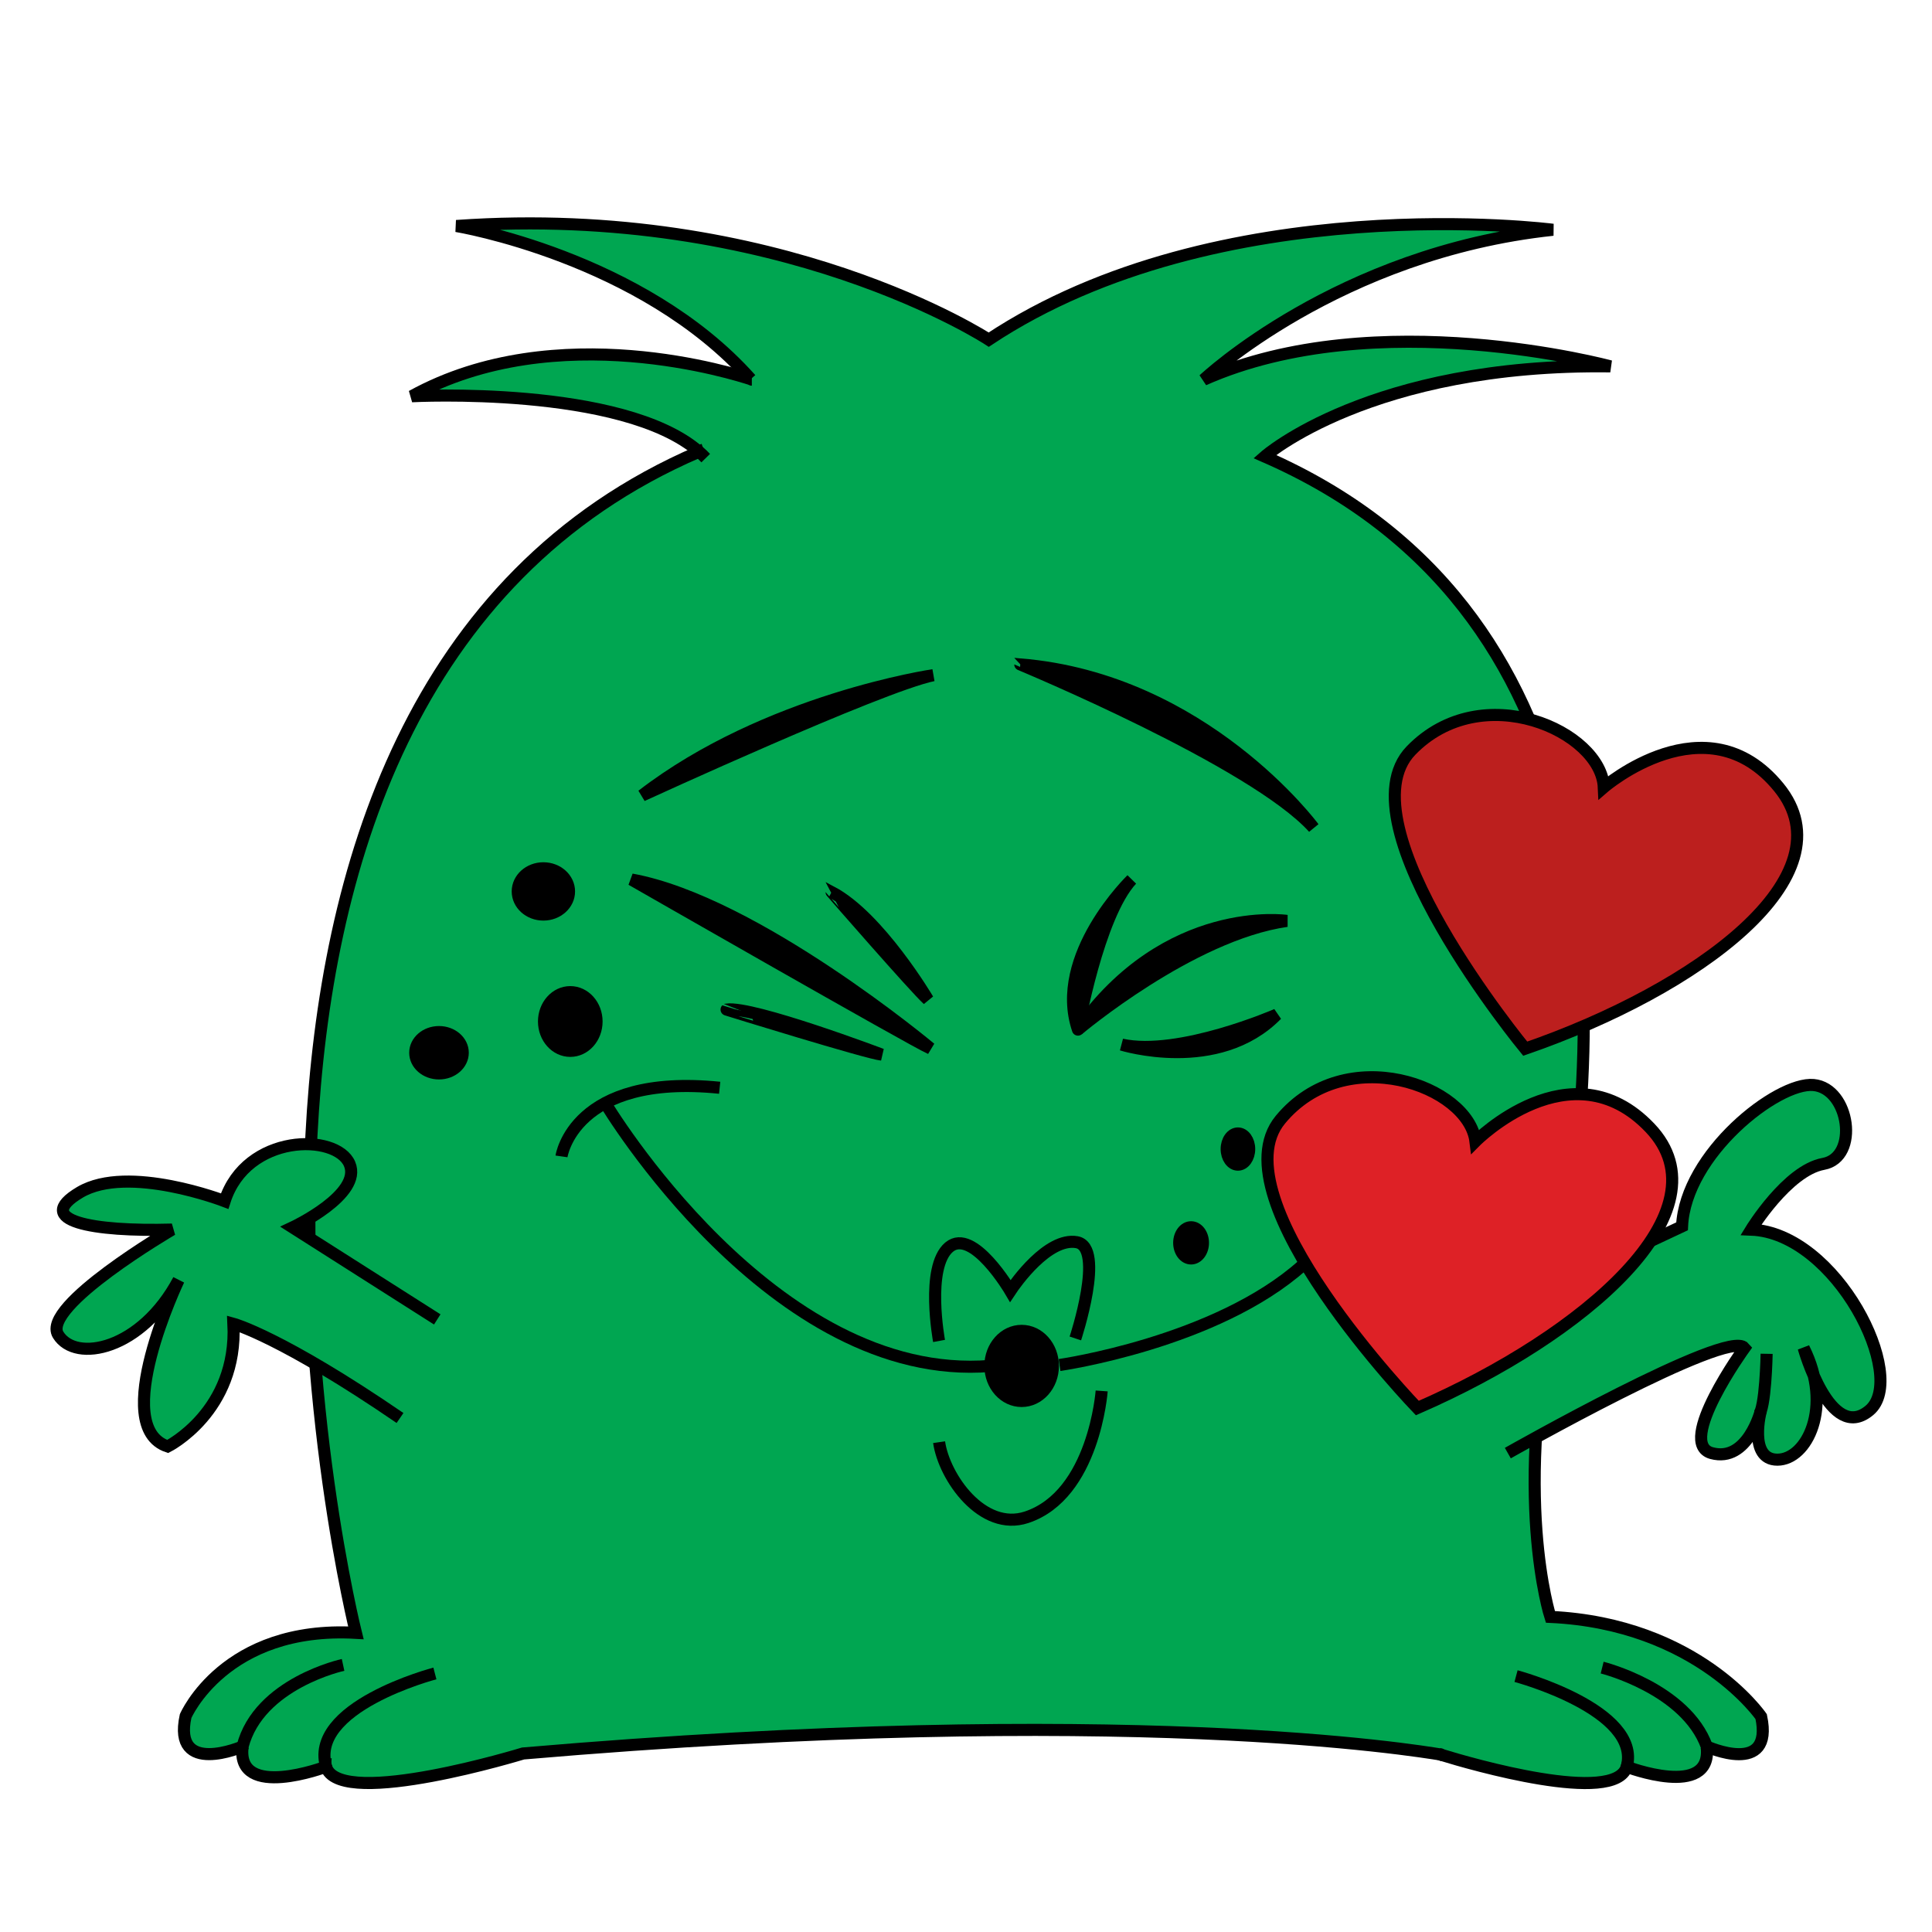<svg xmlns="http://www.w3.org/2000/svg" xmlns:xlink="http://www.w3.org/1999/xlink" xmlns:a="http://ns.adobe.com/AdobeSVGViewerExtensions/3.0/" version="1.1" x="0px" y="0px" viewBox="30.559 89.514 40 40" enable-background="new 30.559 89.514 40 40" xml:space="preserve"><g display="none"><g display="inline"><path fill="#6DBE46" d="M48.883,117.432c0,0-0.039,1.258,0.936,0.902c0.049-0.021,0.098-0.04,0.146-0.061    c0.965-0.426,2.799-1.704,3.491-1.532c0,0,0.01,0,0.01,0.011c0.029,0,0.059,0.01,0.088,0.03c0,0-1.093-2.06-4.194,0.264    C49.215,117.168,49.049,117.29,48.883,117.432z M44.661,105.574c0.225-0.233,3.813-3.875,3.979-4.24    C48.64,101.334,45.46,103.85,44.661,105.574z M46.231,97.652c-2.077-2.333-5.598-2.911-5.598-2.911    c6.163-0.437,10.122,2.161,10.122,2.161c4.388-2.912,10.727-2.09,10.727-2.09c-4.086,0.436-6.641,2.851-6.641,2.851    c3.286-1.461,7.732-0.254,7.732-0.254c-4.563-0.061-6.572,1.714-6.572,1.714c10.6,4.625,6.339,22.377,6.339,22.377    c2.799,0.132,3.101,1.582,3.101,1.582c0.244,1.146-1.033,0.568-1.033,0.568c0,0.01,0,0.01,0,0.021    c0.097,0.983-1.521,0.365-1.521,0.365c-0.225,0.74-2.984-0.062-3.511-0.224c-0.01-0.01-0.02-0.01-0.029-0.01s-0.01,0-0.01,0    c-0.487-0.081-6.036-0.994-17.436-0.021c0,0-3.403,1.045-3.735,0.284c-0.01-0.01-0.02-0.021-0.02-0.03c0,0-1.697,0.639-1.58-0.376    v-0.01c0,0-1.336,0.578-1.083-0.578c0,0,0.741-1.725,3.238-1.582c0,0-4.427-17.752,6.524-22.458    c-1.453-1.268-5.461-1.055-5.461-1.055C42.545,96.455,45.977,97.571,46.231,97.652z M58.03,104.417c0,0-3.004-2.759-4.788-3.236    C53.242,101.182,57.641,104.306,58.03,104.417z M56.792,109.236c0-1.643-1.18-2.982-2.633-2.982s-2.633,1.339-2.633,2.982    c0,1.644,1.18,2.972,2.633,2.972S56.792,110.879,56.792,109.236z M50.98,109.418c0-1.653-1.18-2.982-2.633-2.982    c-1.453,0-2.633,1.329-2.633,2.982c0,1.644,1.18,2.972,2.633,2.972C49.8,112.39,50.98,111.062,50.98,109.418z M45.558,115.363    c0.087-0.224-0.029-0.497-0.264-0.599c-0.234-0.102-0.497-0.01-0.595,0.213c-0.088,0.224,0.02,0.497,0.263,0.599    C45.197,115.687,45.46,115.585,45.558,115.363z M45.119,113.648c0.107-0.273-0.029-0.588-0.312-0.72    c-0.283-0.122-0.604-0.01-0.712,0.264c-0.117,0.264,0.029,0.588,0.302,0.71C44.68,114.034,45.002,113.912,45.119,113.648z     M43.51,114.987c0.087-0.223-0.02-0.477-0.254-0.588c-0.224-0.102-0.478,0-0.575,0.213c-0.088,0.224,0.029,0.477,0.253,0.578    C43.159,115.292,43.422,115.201,43.51,114.987z"></path><path fill="#53B954" d="M59.376,123.812c0,0-0.01,0-0.029-0.01C59.356,123.802,59.366,123.802,59.376,123.812z"></path><path d="M53.242,101.182c1.784,0.477,4.788,3.236,4.788,3.236C57.641,104.306,53.242,101.182,53.242,101.182z"></path><path fill="#FBE904" d="M54.159,106.253c1.453,0,2.633,1.339,2.633,2.982c0,1.644-1.18,2.972-2.633,2.972    s-2.633-1.328-2.633-2.972C51.526,107.593,52.706,106.253,54.159,106.253z M53.964,109.185c0-0.314-0.234-0.578-0.517-0.578    c-0.283,0-0.508,0.264-0.508,0.578c0,0.325,0.225,0.578,0.508,0.578C53.729,109.763,53.964,109.51,53.964,109.185z"></path><path d="M53.447,108.607c0.282,0,0.517,0.264,0.517,0.578c0,0.325-0.234,0.578-0.517,0.578c-0.283,0-0.508-0.253-0.508-0.578    C52.939,108.871,53.164,108.607,53.447,108.607z"></path><path fill="#FFFFFF" d="M53.555,116.783c-0.029-0.021-0.059-0.03-0.088-0.03c0-0.011-0.01-0.011-0.01-0.011    c-0.692-0.172-2.526,1.106-3.491,1.532l-0.605-1.228C52.462,114.723,53.555,116.783,53.555,116.783z"></path><path fill="#FBE904" d="M48.347,106.436c1.453,0,2.633,1.329,2.633,2.982c0,1.644-1.18,2.972-2.633,2.972    c-1.453,0-2.633-1.328-2.633-2.972C45.714,107.765,46.894,106.436,48.347,106.436z M50.17,109.459    c0.117-0.264-0.02-0.588-0.302-0.71c-0.283-0.132-0.604-0.01-0.712,0.253c-0.117,0.274,0.02,0.588,0.302,0.72    C49.741,109.844,50.063,109.733,50.17,109.459z"></path><path d="M49.868,108.749c0.283,0.122,0.419,0.446,0.302,0.71c-0.107,0.274-0.429,0.385-0.712,0.264    c-0.283-0.132-0.419-0.446-0.302-0.72C49.264,108.739,49.585,108.617,49.868,108.749z"></path><path fill="#C1272D" d="M49.361,117.046l0.605,1.228c-0.049,0.021-0.098,0.04-0.146,0.061c-0.975,0.355-0.936-0.902-0.936-0.902    C49.049,117.29,49.215,117.168,49.361,117.046z"></path><path d="M44.661,105.574c0.8-1.725,3.979-4.24,3.979-4.24C48.474,101.699,44.885,105.341,44.661,105.574z"></path><path fill="#402312" d="M45.294,114.764c0.234,0.102,0.351,0.375,0.264,0.599c-0.098,0.223-0.361,0.324-0.595,0.213    c-0.244-0.102-0.351-0.375-0.263-0.599C44.797,114.754,45.061,114.663,45.294,114.764z"></path><path fill="#402312" d="M44.807,112.928c0.283,0.132,0.419,0.446,0.312,0.72c-0.117,0.264-0.439,0.386-0.722,0.254    c-0.273-0.122-0.419-0.446-0.302-0.71C44.203,112.918,44.524,112.806,44.807,112.928z"></path><path fill="#260A0E" d="M43.256,114.399c0.234,0.111,0.341,0.365,0.254,0.588c-0.088,0.214-0.351,0.305-0.576,0.203    c-0.224-0.102-0.341-0.354-0.253-0.578C42.779,114.399,43.032,114.297,43.256,114.399z"></path></g><g display="inline"><path fill="none" stroke="#000000" stroke-width="0.25" d="M56.792,109.236c0,1.644-1.18,2.972-2.633,2.972    s-2.633-1.328-2.633-2.972c0-1.643,1.18-2.982,2.633-2.982S56.792,107.593,56.792,109.236z"></path><path fill="none" stroke="#000000" stroke-width="0.25" d="M50.98,109.418c0,1.644-1.18,2.972-2.633,2.972    c-1.453,0-2.633-1.328-2.633-2.972c0-1.653,1.18-2.982,2.633-2.982C49.8,106.436,50.98,107.765,50.98,109.418z"></path><path fill="none" stroke="#000000" stroke-width="0.25" d="M53.964,109.185c0,0.325-0.234,0.578-0.517,0.578    c-0.283,0-0.508-0.253-0.508-0.578c0-0.314,0.225-0.578,0.508-0.578C53.729,108.607,53.964,108.871,53.964,109.185z"></path><path fill="none" stroke="#000000" stroke-width="0.25" d="M49.458,109.723c-0.283-0.132-0.419-0.446-0.302-0.72    c0.107-0.264,0.429-0.385,0.712-0.253c0.283,0.122,0.419,0.446,0.302,0.71C50.063,109.733,49.741,109.844,49.458,109.723z"></path><path fill="none" stroke="#000000" stroke-width="0.25" d="M44.397,113.902c-0.273-0.122-0.419-0.446-0.302-0.71    c0.107-0.273,0.429-0.386,0.712-0.264c0.283,0.132,0.419,0.446,0.312,0.72C45.002,113.912,44.68,114.034,44.397,113.902z"></path><path fill="none" stroke="#000000" stroke-width="0.25" d="M44.963,115.576c-0.244-0.102-0.351-0.375-0.263-0.599    c0.098-0.223,0.361-0.314,0.595-0.213c0.234,0.102,0.351,0.375,0.264,0.599C45.46,115.585,45.197,115.687,44.963,115.576z"></path><path fill="none" stroke="#000000" stroke-width="0.25" d="M42.935,115.19c-0.224-0.102-0.341-0.354-0.253-0.578    c0.098-0.213,0.351-0.314,0.575-0.213c0.234,0.111,0.341,0.365,0.254,0.588C43.422,115.201,43.159,115.292,42.935,115.19z"></path><path fill="none" stroke="#000000" stroke-width="0.25" d="M58.03,104.417c0,0-3.004-2.759-4.788-3.236    C53.242,101.182,57.641,104.306,58.03,104.417z"></path><path fill="none" stroke="#000000" stroke-width="0.25" d="M44.651,105.584c0,0,0,0,0.01-0.01"></path><path fill="none" stroke="#000000" stroke-width="0.25" d="M44.661,105.574c0.225-0.233,3.813-3.875,3.979-4.24    C48.64,101.334,45.46,103.85,44.661,105.574z"></path><path fill="none" stroke="#000000" stroke-width="0.25" d="M53.467,116.752c0.029,0,0.059,0.01,0.088,0.03    c0,0-1.093-2.06-4.194,0.264c-0.146,0.122-0.312,0.243-0.478,0.386c0,0-0.039,1.258,0.936,0.902    c0.049-0.021,0.098-0.04,0.146-0.061c0.965-0.426,2.799-1.704,3.491-1.532"></path><path fill="none" stroke="#000000" stroke-width="0.25" d="M48.425,117.828c0,0,0.371-0.305,0.458-0.396"></path><path fill="none" stroke="#000000" stroke-width="0.25" d="M53.418,118.375c0,0,1.014-1.035,0.049-1.623    c0-0.011-0.01-0.011-0.01-0.011"></path><polyline fill="none" stroke="#000000" stroke-width="0.25" points="49.351,117.026 49.361,117.046 49.966,118.274     49.976,118.284   "></polyline><path fill="none" stroke="#000000" stroke-width="0.25" d="M56.479,114.774c0,0,0,0.011-0.01,0.011    c-0.165,0.102-1.979,1.217-2.691,0.243c-0.731-1.024,2.321-2.374,2.867-2.414c0.849-0.051,1.453,0.142,2.233,0.821    c0.819,0.71,1.94,3.521,2.301,3.327"></path><path fill="none" stroke="#000000" stroke-width="0.25" d="M57.679,116.195c-0.01,0.02-0.01,0.04-0.019,0.07    c0,0.011-0.01,0.03-0.01,0.051c-0.01,0.011-0.01,0.041-0.02,0.062c-0.156,0.547-0.653,2.059-1.395,1.805    c-0.888-0.314-0.068-3.002,0.233-3.397"></path><path fill="none" stroke="#000000" stroke-width="0.25" d="M60.956,120.17c0,0-2.077-0.599-2.233-2.982    c0,0-0.059,2.009-0.79,1.928c-0.692-0.071-0.497-1.877-0.302-2.738"></path><path fill="none" stroke="#000000" stroke-width="0.25" d="M46.25,97.662c0,0-0.01,0-0.02-0.01    c-0.254-0.081-3.686-1.197-6.446,0.325c0,0,4.008-0.213,5.461,1.055c0.048,0.041,0.087,0.081,0.126,0.122"></path><path fill="none" stroke="#000000" stroke-width="0.25" d="M64.408,123.65c0,0,1.277,0.578,1.033-0.568    c0,0-0.302-1.45-3.101-1.582c0,0,4.261-17.751-6.339-22.377c0,0,2.009-1.775,6.572-1.714c0,0-4.446-1.207-7.732,0.254    c0,0,2.555-2.415,6.641-2.851c0,0-6.339-0.822-10.727,2.09c0,0-3.959-2.597-10.122-2.161c0,0,3.521,0.578,5.598,2.911"></path><path fill="none" stroke="#000000" stroke-width="0.25" d="M59.347,123.802c0.01,0,0.02,0,0.029,0.01    c0.526,0.162,3.286,0.964,3.511,0.224c0,0,1.618,0.618,1.521-0.365"></path><path fill="none" stroke="#000000" stroke-width="0.25" d="M59.288,123.782c0,0,0.02,0,0.049,0.021"></path><path fill="none" stroke="#000000" stroke-width="0.25" d="M36.567,123.65c0,0-1.336,0.578-1.083-0.578    c0,0,0.741-1.725,3.238-1.582c0,0-4.427-17.752,6.524-22.458c0.029-0.02,0.058-0.03,0.087-0.041"></path><path fill="none" stroke="#000000" stroke-width="0.25" d="M59.376,123.812c0,0-0.01,0-0.029-0.01c-0.01,0-0.01,0-0.01,0    c-0.487-0.081-6.036-0.994-17.436-0.021c0,0-3.403,1.045-3.735,0.284c-0.01-0.01-0.02-0.021-0.02-0.03c0,0-1.697,0.639-1.58-0.376    "></path><path fill="none" stroke="#000000" stroke-width="0.25" d="M60.78,122.311c0,0,2.389,0.639,2.106,1.725    c0,0.03-0.01,0.051-0.02,0.081"></path><path fill="none" stroke="#000000" stroke-width="0.25" d="M62.419,122.149c0,0,1.589,0.396,1.989,1.501c0,0.01,0,0.01,0,0.021    c0.01,0.021,0.01,0.03,0.02,0.051"></path><path fill="none" stroke="#000000" stroke-width="0.25" d="M40.224,122.26c0,0-2.447,0.639-2.058,1.806"></path><path fill="none" stroke="#000000" stroke-width="0.25" d="M38.478,122.098c0,0-1.599,0.345-1.911,1.552v0.01    c-0.01,0.021-0.02,0.041-0.02,0.062"></path></g></g><path display="none" fill="#6DBE46" stroke="#000000" stroke-width="0.25" d="M75.839,115.321c0,0-1.701,0.043-1.881-0.041  s-1.165-2-1.702-2s-1.478,1.166,0,2.291c0,0-3.777,1.25-2.955,2.125c0.465,0.494,1.646,0.438,2.754-0.703c0,0-1.77,1.953-0.873,2.37  c0.896,0.417,1.338-0.563,1.83-1.604c0,0-0.263,2.104,0.678,2.229s0.805-1.667,0.716-2.5c0,0,1.702,0.249,2.597,0.833"></path><g><g><path fill="#00A651" d="M62.658,122.99c3.048,0.144,4.364,2.065,4.364,2.065c0.266,1.248-1.125,0.619-1.125,0.619    c0,0.011,0,0.011,0,0.021c0.105,1.071-1.657,0.397-1.657,0.397c-0.244,0.807-3.249-0.065-3.822-0.242    c-0.011-0.012-0.021-0.012-0.032-0.012c-0.488-0.077-6.53-1.093-18.997-0.021c0,0-3.706,1.138-4.067,0.309    c-0.01-0.011-0.021-0.021-0.021-0.033c0,0-1.848,0.696-1.72-0.408v-0.011c0,0-1.455,0.629-1.179-0.63c0,0,0.807-1.878,3.525-1.724    c0,0-4.821-19.329,7.104-24.454c-1.583-1.381-5.947-1.149-5.947-1.149c3.005-1.657,6.743-0.442,7.019-0.354    c-2.262-2.54-6.095-3.17-6.095-3.17c6.711-0.475,11.022,2.353,11.022,2.353c4.779-3.17,11.68-2.275,11.68-2.275    c-4.448,0.475-7.23,3.104-7.23,3.104c3.578-1.59,8.42-0.276,8.42-0.276c-4.969-0.066-7.156,1.867-7.156,1.867    c7.125,3.115,7.21,10.891,6.052,17.287C61.841,120.471,62.658,122.99,62.658,122.99z"></path></g><g><path fill="none" stroke="#000000" stroke-width="0.25" d="M46.125,97.375c0,0-0.01,0-0.021-0.011    c-0.276-0.088-4.014-1.303-7.019,0.354c0,0,4.364-0.232,5.947,1.149c0.053,0.044,0.095,0.088,0.138,0.132"></path><path fill="none" stroke="#000000" stroke-width="0.25" d="M65.897,125.674c0,0,1.391,0.629,1.125-0.619    c0,0-1.316-1.922-4.364-2.065c0,0-0.817-2.519,0.138-6.737c1.158-6.396,1.073-14.171-6.052-17.287c0,0,2.188-1.933,7.156-1.867    c0,0-4.842-1.314-8.42,0.276c0,0,2.782-2.629,7.23-3.104c0,0-6.901-0.895-11.68,2.275c0,0-4.311-2.828-11.022-2.353    c0,0,3.833,0.63,6.095,3.17"></path><path fill="none" stroke="#000000" stroke-width="0.25" d="M60.322,125.818c0,0,0.021,0.011,0.063,0.021    c0.011,0,0.021,0,0.032,0.012c0.573,0.177,3.578,1.049,3.822,0.242c0,0,1.763,0.674,1.657-0.397"></path><path fill="none" stroke="#000000" stroke-width="0.25" d="M35.581,125.674c0,0-1.455,0.629-1.179-0.63    c0,0,0.807-1.878,3.525-1.724c0,0-4.821-19.329,7.104-24.454c0.032-0.022,0.063-0.033,0.095-0.044"></path><path fill="none" stroke="#000000" stroke-width="0.25" d="M60.418,125.851c0,0-0.011,0-0.032-0.012    c-0.488-0.077-6.53-1.093-18.997-0.021c0,0-3.706,1.138-4.067,0.309c-0.01-0.011-0.021-0.021-0.021-0.033    c0,0-1.848,0.696-1.72-0.408"></path><path fill="none" stroke="#000000" stroke-width="0.25" d="M61.947,124.216c0,0,2.602,0.695,2.293,1.877    c0,0.033-0.011,0.056-0.021,0.089"></path><path fill="none" stroke="#000000" stroke-width="0.25" d="M63.73,124.04c0,0,1.731,0.431,2.167,1.635c0,0.011,0,0.011,0,0.021    c0.01,0.022,0.01,0.033,0.021,0.056"></path><path fill="none" stroke="#000000" stroke-width="0.25" d="M39.563,124.161c0,0-2.666,0.696-2.241,1.966"></path><path fill="none" stroke="#000000" stroke-width="0.25" d="M37.662,123.984c0,0-1.741,0.376-2.081,1.69v0.011    c-0.011,0.022-0.021,0.044-0.021,0.066"></path></g></g><path fill="none" stroke="#000000" stroke-width="0.25" d="M42.184,113.456c0,0,0.247-1.729,3.275-1.421"></path><path fill="none" stroke="#000000" stroke-width="0.25" d="M43.088,112.349c0,0,3.463,5.815,7.976,5.445"></path><path fill="none" stroke="#000000" stroke-width="0.25" d="M52.496,117.775c0,0,3.243-0.462,5.036-2.069"></path><path fill="none" stroke="#000000" stroke-width="0.25" d="M52.823,117.225c0,0,0.624-1.891,0.028-1.993  c-0.597-0.104-1.271,0.853-1.374,1.009c0,0-0.775-1.32-1.268-0.906c-0.492,0.415-0.208,1.942-0.208,1.942"></path><ellipse stroke="#000000" stroke-width="0.25" cx="51.711" cy="117.794" rx="0.647" ry="0.726"></ellipse><ellipse stroke="#000000" stroke-width="0.25" cx="55.219" cy="115.246" rx="0.246" ry="0.323"></ellipse><ellipse stroke="#000000" stroke-width="0.25" cx="56.189" cy="113.304" rx="0.233" ry="0.323"></ellipse><ellipse stroke="#000000" stroke-width="0.25" cx="42.366" cy="110.663" rx="0.544" ry="0.608"></ellipse><ellipse stroke="#000000" stroke-width="0.25" cx="41.809" cy="107.97" rx="0.531" ry="0.479"></ellipse><ellipse stroke="#000000" stroke-width="0.25" cx="39.648" cy="111.31" rx="0.492" ry="0.428"></ellipse><path fill="none" stroke="#000000" stroke-width="0.25" d="M53.368,118.312c0,0-0.155,2.149-1.554,2.615  c-0.915,0.304-1.708-0.828-1.812-1.554"></path><path stroke="#000000" stroke-width="0.25" d="M49.822,111.219c0,0-3.625-3.029-6.188-3.495  C43.634,107.724,49.511,111.091,49.822,111.219z"></path><path stroke="#000000" stroke-width="0.25" d="M49.77,110.209c0,0-1.01-1.708-1.994-2.226  C47.776,107.984,49.511,109.976,49.77,110.209z"></path><path stroke="#000000" stroke-width="0.25" d="M48.812,111.348c0,0-2.667-1.009-3.21-0.932  C45.601,110.417,48.526,111.322,48.812,111.348z"></path><path stroke="#000000" stroke-width="0.25" d="M53.989,107.724c0,0-1.631,1.58-1.112,3.107  C52.877,110.832,53.292,108.475,53.989,107.724z"></path><path fill="#00A651" stroke="#000000" stroke-width="0.25" d="M61.777,119.599c0,0,4.56-2.586,4.9-2.178c0,0-1.43,1.974-0.681,2.178  c0.748,0.204,1.021-0.885,1.021-0.885s-0.272,1.021,0.341,1.021c0.612,0,1.156-1.089,0.544-2.313c0,0,0.545,1.974,1.361,1.293  s-0.681-3.675-2.45-3.743c0,0,0.749-1.225,1.497-1.361c0.749-0.136,0.545-1.565-0.204-1.633c-0.748-0.068-2.654,1.429-2.722,2.926  c0,0-3.743,1.77-4.356,1.906"></path><path stroke="#000000" stroke-width="0.25" d="M57.2,108.58c0,0-2.485-0.362-4.323,2.252C52.877,110.832,55.208,108.864,57.2,108.58  z"></path><path fill="#DE2126" stroke="#000000" stroke-width="0.25" d="M59.903,118.666c0,0-4.183-4.338-2.835-5.97  c1.349-1.633,3.898-0.699,4.039,0.449c0,0,1.978-1.998,3.613-0.281S63.37,117.158,59.903,118.666z"></path><path fill="#BC1F1E" stroke="#000000" stroke-width="0.25" d="M62.137,111.226c0,0-3.834-4.649-2.365-6.172  c1.472-1.523,3.941-0.395,3.992,0.761c0,0,2.127-1.838,3.624,0S65.708,109.992,62.137,111.226z"></path><path stroke="#000000" stroke-width="0.25" d="M56.992,110.52c0,0-2.019,0.881-3.209,0.622  C53.783,111.142,55.775,111.762,56.992,110.52z"></path><path stroke="#000000" stroke-width="0.25" d="M57.756,106.652c0,0-2.268-3.07-6.073-3.382  C51.683,103.271,56.51,105.273,57.756,106.652z"></path><path stroke="#000000" stroke-width="0.25" d="M49.882,103.493c0,0-3.455,0.506-6.029,2.491  C43.853,105.984,48.792,103.715,49.882,103.493z"></path><path fill="none" stroke="#000000" stroke-width="0.25" d="M67.135,117.543c0,0-0.02,1.146-0.172,1.28"></path><path fill="#00A651" stroke="#000000" stroke-width="0.25" d="M39.612,116.831l-2.995-1.905c0,0,1.452-0.68,1.179-1.315  c-0.272-0.636-2.133-0.636-2.586,0.771c0,0-1.997-0.772-2.995-0.183c-0.997,0.591,0.272,0.818,1.906,0.772  c0,0-2.721,1.589-2.358,2.178c0.362,0.589,1.723,0.316,2.495-1.135c0,0-1.452,3.04-0.227,3.448c0,0,1.452-0.727,1.361-2.541  c0,0,0.999,0.272,3.449,1.951"></path></svg>